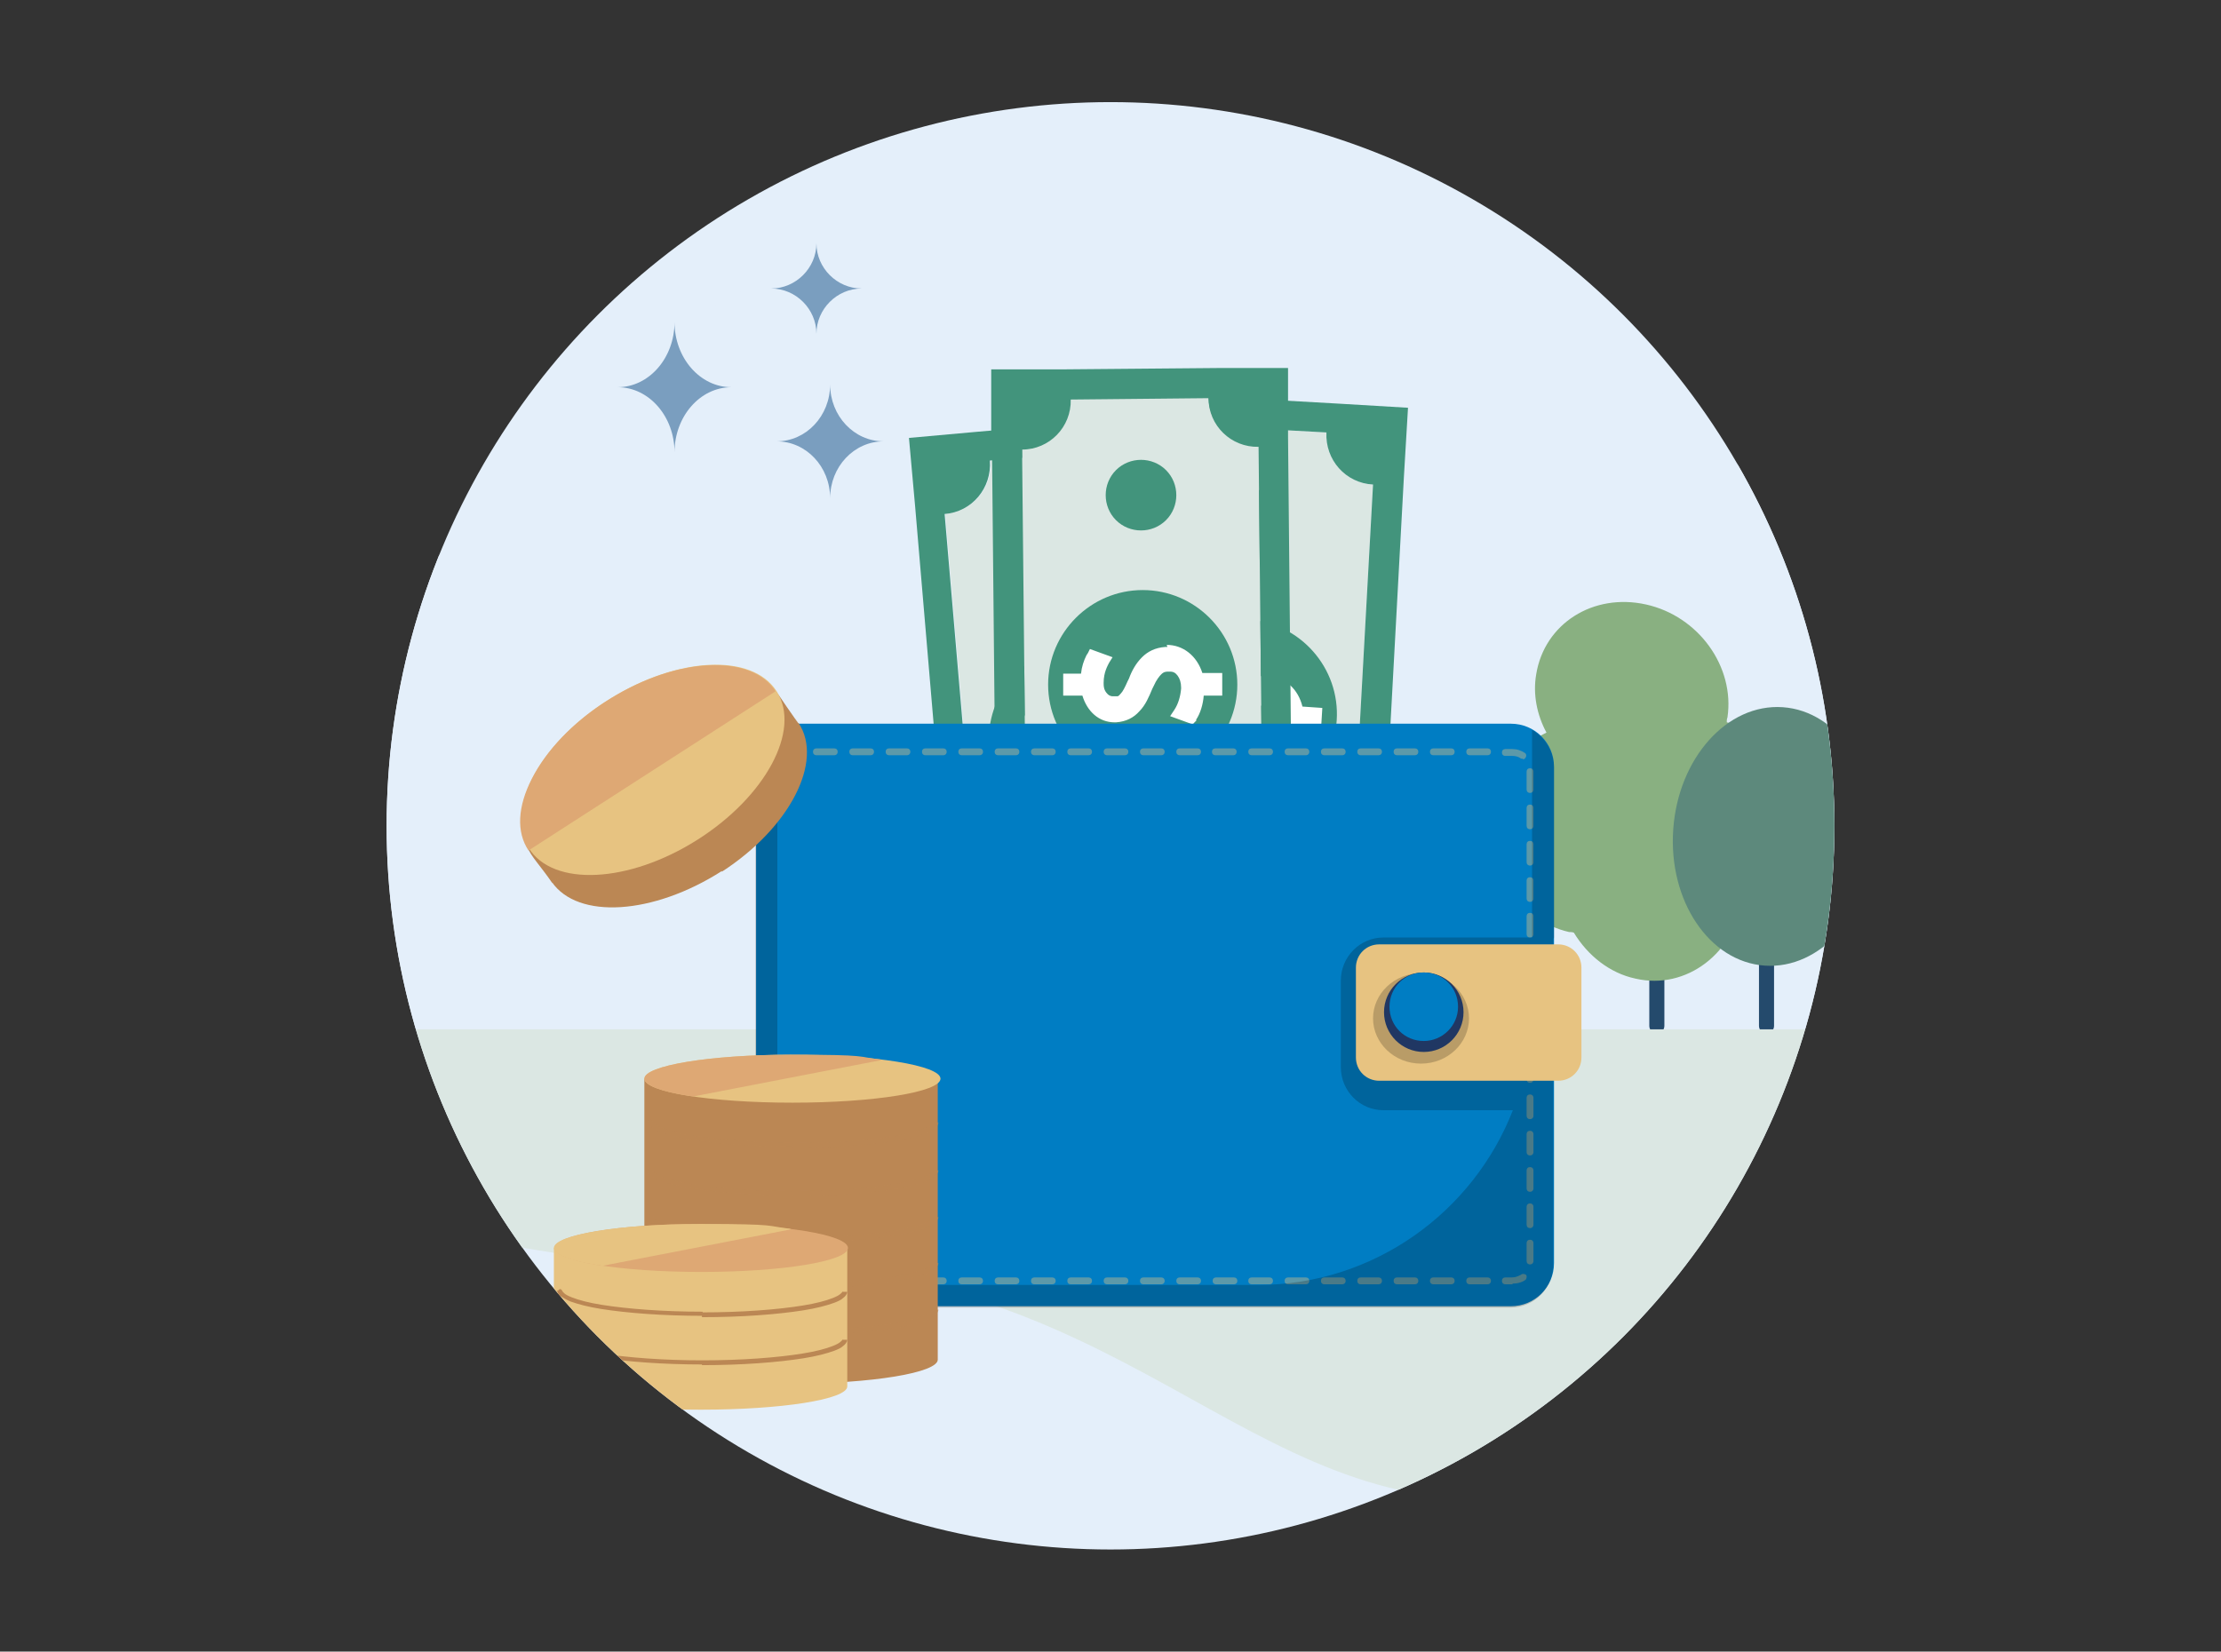 <?xml version="1.0" encoding="UTF-8"?>
<svg xmlns="http://www.w3.org/2000/svg" xmlns:xlink="http://www.w3.org/1999/xlink" version="1.1" viewBox="0 0 324 241">
  <rect x="0" y="0" width="324" height="241" fill="#333333" stroke="none"/>
  <!-- Generator: Adobe Illustrator 29.6.1, SVG Export Plug-In . SVG Version: 2.1.1 Build 9)  -->
  <defs>
    <style>
      .st0 {
        fill: none;
      }

      .st1, .st2 {
        fill: #bb8754;
      }

      .st3 {
        opacity: 0;
      }

      .st3, .st4, .st5 {
        isolation: isolate;
      }

      .st3, .st6 {
        fill: #fff;
        stroke: #fff;
        stroke-width: 0px;
      }

      .st4 {
        opacity: .2;
      }

      .st7 {
        fill: #89b081;
      }

      .st7, .st2, .st8, .st9 {
        fill-rule: evenodd;
      }

      .st10, .st8 {
        fill: #e7c381;
      }

      .st11 {
        mix-blend-mode: multiply;
        opacity: .6;
      }

      .st12 {
        fill: #dbe7e3;
      }

      .st13 {
        fill: #244a6c;
      }

      .st14, .st9 {
        fill: #dea874;
      }

      .st15 {
        fill: #007dc3;
      }

      .st16 {
        fill: #42947c;
      }

      .st17 {
        opacity: .4;
      }

      .st18 {
        fill: #e4effa;
      }

      .st19 {
        fill: #7a9ebf;
      }

      .st20 {
        fill: #5d897c;
      }

      .st21 {
        fill: #203763;
      }

      .st22 {
        clip-path: url(#clippath);
      }
    </style>
    <clipPath id="clippath">
      <circle class="st0" cx="162" cy="120.5" r="105.6"/>
    </clipPath>
  </defs>
  <g class="st5">
    <g id="Capa_1">
      <g class="st22">
        <rect class="st0" x="56.4" y="14.9" width="211.3" height="211.3"/>
        <circle class="st18" cx="162" cy="120.5" r="105.6"/>
        <path class="st18" d="M42.3,150.2c0-15.9,3.1-31.7,9.3-46.4,6.1-14.7,15.1-28.1,26.4-39.4,11.3-11.3,24.7-20.2,39.5-26.3,14.8-6.1,30.6-9.2,46.6-9.2s31.8,3.1,46.6,9.2c14.8,6.1,28.2,15,39.5,26.3,11.3,11.3,20.3,24.6,26.4,39.4,6.1,14.7,9.3,30.5,9.3,46.4H42.3Z"/>
        <path class="st12" d="M165.8,68.8l-3.8,68.9c4,.2,7,3.6,6.8,7.6l20.1,1.1c.2-4,3.6-7,7.6-6.8l3.8-68.9c-4-.2-7-3.6-6.8-7.6l-20.1-1.1c-.2,4-3.6,7-7.6,6.8h0Z"/>
        <path class="st16" d="M161.6,67.1l-3.9,71.8-.6,10.1,10.1.6,23,1.3,10.1.6.6-10.1,3.9-71.8.6-10.1-10.1-.6-23-1.3-10.1-.6-.6,10.1h0ZM193.5,63.1c-.2,4,2.8,7.4,6.8,7.6l-3.8,68.9c-4-.2-7.4,2.8-7.6,6.8l-20.1-1.1c.2-4-2.8-7.4-6.8-7.6l3.8-68.9c4,.2,7.4-2.8,7.6-6.8l20.1,1.1h0Z"/>
        <path class="st16" d="M180.3,118c7.6.5,14.2-5.3,14.7-12.9.5-7.6-5.3-14.2-12.9-14.7-7.6-.5-14.2,5.3-14.7,12.9-.5,7.6,5.3,14.2,12.9,14.7Z"/>
        <path class="st16" d="M186.1,80.5c2.2-1.9,2.4-5.2.5-7.3-1.9-2.2-5.2-2.4-7.3-.5-2.2,1.9-2.4,5.2-.5,7.3,1.9,2.2,5.2,2.4,7.3.5h0Z"/>
        <path class="st6" d="M185.1,98.7c2.4.1,4.3,1.9,4.9,4.4h0s0,0,0,0l2.9.2-.2,3.3h-2.7c0-.1,0-.1,0-.1h0c-.2,1.3-.7,2.6-1.3,3.4v.2c-.1,0-.5.5-.5.5l-3.3-1.4.6-.8c.6-.8,1.1-2,1.2-3.1v-.2c0-.7,0-1.3-.4-1.7-.2-.4-.6-.6-1-.7h-.2c-.4,0-.7,0-1.2.3-.4.3-.7.8-1.2,1.6l-.2.4c-.5,1.2-1.2,2.4-2.1,3.2-.9.9-2,1.4-3.5,1.3h-.2c-2.3-.2-3.9-1.8-4.4-4.2h0s0,0,0,0l-2.8-.2.2-3.3h2.6c0,.1,0,.1,0,.1h0c.2-1,.5-1.9.9-2.6l.2-.3.4-.6,3.2,1.4-.5.8c-.3.4-.9,1.3-.9,2.9v.2c0,.8.2,1.3.5,1.5.2.2.5.3.7.3h.2c.2,0,.4,0,.5,0,.2,0,.3-.2.5-.4.3-.3.7-.9,1.1-1.8l.2-.4h0c.5-1,1.1-2.2,2-3,.9-.8,2-1.3,3.5-1.3h.3s0,0,0,0Z"/>
        <path class="st12" d="M137.9,75l5.9,68.8c4-.3,7.4,2.6,7.8,6.6l20.1-1.7c-.3-4,2.6-7.4,6.6-7.8l-5.9-68.8c-4,.3-7.4-2.6-7.8-6.6l-20.1,1.7c.3,4-2.6,7.4-6.6,7.8h0Z"/>
        <path class="st16" d="M133.5,73.9l6.1,71.7.9,10,10-.9,22.9-2,10-.9-.9-10-6.1-71.7-.9-10-10,.9-22.9,2-10,.9.9,10h0ZM164.5,65.5c.3,4,3.8,6.9,7.8,6.6l5.9,68.8c-4,.3-6.9,3.8-6.6,7.8l-20.1,1.7c-.3-4-3.8-6.9-7.8-6.6l-5.9-68.8c4-.3,6.9-3.8,6.6-7.8l20.1-1.7h0Z"/>
        <path class="st16" d="M159.1,121.7c7.6-.6,13.3-7.2,12.7-14.8-.6-7.6-7.2-13.3-14.8-12.7-7.6.6-13.3,7.2-12.7,14.8.6,7.6,7.2,13.3,14.8,12.7Z"/>
        <path class="st16" d="M159.6,83.8c1.9-2.2,1.6-5.4-.6-7.3-2.2-1.9-5.4-1.6-7.3.5-1.9,2.2-1.6,5.4.5,7.3,2.2,1.9,5.4,1.6,7.3-.5h0Z"/>
        <path class="st6" d="M161.1,101.9c2.4-.2,4.5,1.2,5.4,3.7h0s0,0,0,0l2.8-.2.3,3.3-2.7.2h0c0,1.3-.3,2.7-.8,3.6v.2c-.1,0-.4.5-.4.5l-3.4-.9.5-.9c.5-.9.8-2.1.7-3.2v-.2c0-.7-.3-1.2-.6-1.6-.3-.3-.7-.5-1.1-.5h-.2c-.4,0-.7.1-1.1.5-.3.3-.6.9-.9,1.7v.4c-.5,1.2-1,2.5-1.7,3.5-.8,1-1.8,1.7-3.3,1.8h-.2c-2.3.1-4.1-1.2-5-3.5h0s0,0,0,0l-2.8.2-.3-3.2,2.6-.2h0c0-1,.2-1.9.6-2.7l.2-.3.3-.6,3.4,1-.4.9c-.2.4-.7,1.4-.5,3v.2c.1.8.4,1.2.7,1.4.3.2.5.2.7.2h.2c.2,0,.4,0,.5-.2.2,0,.3-.2.5-.4.3-.4.5-1,.9-1.9v-.4h.1c.3-1.1.8-2.3,1.6-3.2.7-.9,1.8-1.6,3.2-1.8h.3s0,0,0,0Z"/>
        <path class="st13" d="M241.7,132.8h0c.6,0,1.1.5,1.1,1.1v15.8c0,.6-.5,1.1-1.1,1.1h0c-.6,0-1.1-.5-1.1-1.1v-15.8c0-.6.5-1.1,1.1-1.1Z"/>
        <path class="st7" d="M254.4,130.8c.4-2.4.2-4.8-.4-7,2.3-1.3,4.1-3.8,4.6-7,.8-5.3-2.2-10.4-6.7-11.4,0-.2,0-.5.1-.7,1.1-7.4-4.2-14.8-11.9-16.5-7.7-1.7-14.8,2.8-16,10.2-.5,2.9.1,5.9,1.5,8.5-4,1.9-7.1,5.9-7.9,11.1-1.3,8.3,3.7,16.3,11.2,18,.2,0,.5,0,.7.1,2,3.3,5.2,5.9,9,6.7,7.4,1.7,14.5-3.7,15.7-11.9h0Z"/>
        <path class="st13" d="M257.7,132.8h0c.6,0,1.1.5,1.1,1.1v15.8c0,.6-.5,1.1-1.1,1.1h0c-.6,0-1.1-.5-1.1-1.1v-15.8c0-.6.5-1.1,1.1-1.1Z"/>
        <ellipse class="st20" cx="258.8" cy="122.1" rx="18.9" ry="14.7" transform="translate(118.9 371.7) rotate(-86)"/>
        <path class="st12" d="M225.4,218c36.4-5.9,55.3-33.1,60.4-67.8H43.6c-18.6,16.3,12.3,34.7,67.6,34.7s72.7,39.8,114.2,33.1h0Z"/>
        <path class="st19" d="M98.4,47c0,5.2-3.7,9.5-8.3,9.5,4.6,0,8.3,4.3,8.3,9.5,0-5.2,3.7-9.5,8.3-9.5-4.6,0-8.3-4.3-8.3-9.5Z"/>
        <path class="st19" d="M119.1,35.5c0,3.6-3,6.6-6.6,6.6,3.6,0,6.6,3,6.6,6.6,0-3.6,3-6.6,6.6-6.6-3.6,0-6.6-3-6.6-6.6Z"/>
        <path class="st19" d="M121.1,56.1c0,4.6-3.5,8.3-7.8,8.3,4.3,0,7.8,3.7,7.8,8.3,0-4.6,3.5-8.3,7.8-8.3-4.3,0-7.8-3.7-7.8-8.3Z"/>
        <path class="st12" d="M149.1,65.5l.7,69c4,0,7.2,3.1,7.3,7.1l20.1-.2c0-4,3.1-7.2,7.1-7.3l-.7-69c-4,0-7.2-3.1-7.3-7.1l-20.1.2c0,4-3.1,7.2-7.1,7.3h0Z"/>
        <path class="st16" d="M144.7,64.1l.7,71.9v10.1c.1,0,10.2,0,10.2,0l23-.2h10.1c0-.1-.1-10.2-.1-10.2l-.7-71.9v-10.1c0,0-10.2,0-10.2,0l-23,.2h-10.1c0,0,0,10.2,0,10.2h0ZM176.3,58.1c0,4,3.3,7.2,7.3,7.1l.7,69c-4,0-7.2,3.3-7.1,7.3l-20.1.2c0-4-3.3-7.2-7.3-7.1l-.7-69c4,0,7.2-3.3,7.1-7.3l20.1-.2Z"/>
        <path class="st16" d="M166.7,113.7c7.6,0,13.8-6.2,13.8-13.8s-6.2-13.8-13.8-13.8-13.8,6.2-13.8,13.8,6.2,13.8,13.8,13.8h0Z"/>
        <path class="st16" d="M170.1,75.9c2-2,2-5.3,0-7.3-2-2-5.3-2-7.3,0-2,2-2,5.3,0,7.3,2,2,5.3,2,7.3,0Z"/>
        <path class="st6" d="M170.2,94.1c2.4,0,4.4,1.6,5.2,4.1h0s0,0,0,0h2.9s0,3.3,0,3.3h-2.7s0,0,0,0h0c-.1,1.3-.5,2.6-1.1,3.5v.2c-.1,0-.5.5-.5.5l-3.3-1.2.6-.9c.6-.9.9-2,1-3.1v-.2c0-.7-.2-1.3-.5-1.7-.3-.4-.6-.6-1.1-.6h-.2c-.4,0-.7,0-1.1.4-.3.3-.7.8-1.1,1.7l-.2.4c-.5,1.2-1,2.4-1.9,3.3-.8.9-1.9,1.5-3.4,1.6h-.2c-2.3,0-4-1.6-4.7-3.9h0s0,0,0,0h-2.8s0-3.2,0-3.2h2.6s0,0,0,0h0c.1-1,.4-1.9.8-2.7l.2-.3.3-.6,3.3,1.2-.5.8c-.2.4-.8,1.4-.8,2.9v.2c0,.8.3,1.2.6,1.5.2.2.5.3.7.3h.2c.2,0,.4,0,.5,0,.2,0,.3-.2.5-.4.3-.3.6-.9,1-1.8l.2-.4h0c.4-1.1,1-2.2,1.9-3.1.8-.8,1.9-1.4,3.4-1.5h.3s0,0,0,0Z"/>
        <path class="st15" d="M116.6,105.6h103.8c3.5,0,6.3,2.8,6.3,6.3v72.4c0,3.5-2.8,6.3-6.3,6.3h-103.8c-3.5,0-6.3-2.8-6.3-6.3v-72.4c0-3.5,2.8-6.3,6.3-6.3h0Z"/>
        <g class="st17">
          <path class="st10" d="M220.6,187.4h-1c-.3,0-.5-.2-.5-.5s.2-.5.5-.5h1c.5,0,.9-.2,1.3-.4.2-.2.5-.1.7,0,.2.2.1.5,0,.7-.5.4-1.2.6-1.9.6h0Z"/>
          <path class="st10" d="M217,187.4h-2.6c-.3,0-.5-.2-.5-.5s.2-.5.5-.5h2.6c.3,0,.5.2.5.5s-.2.5-.5.5Z"/>
          <path class="st10" d="M211.7,187.4h-2.6c-.3,0-.5-.2-.5-.5s.2-.5.5-.5h2.6c.3,0,.5.2.5.5s-.2.5-.5.5Z"/>
          <path class="st10" d="M206.4,187.4h-2.6c-.3,0-.5-.2-.5-.5s.2-.5.5-.5h2.6c.3,0,.5.2.5.5s-.2.5-.5.5Z"/>
          <path class="st10" d="M201.1,187.4h-2.6c-.3,0-.5-.2-.5-.5s.2-.5.5-.5h2.6c.3,0,.5.2.5.5s-.2.5-.5.5Z"/>
          <path class="st10" d="M195.8,187.4h-2.6c-.3,0-.5-.2-.5-.5s.2-.5.5-.5h2.6c.3,0,.5.2.5.5s-.2.5-.5.5Z"/>
          <path class="st10" d="M190.5,187.4h-2.6c-.3,0-.5-.2-.5-.5s.2-.5.5-.5h2.6c.3,0,.5.2.5.5s-.2.5-.5.5Z"/>
          <path class="st10" d="M185.2,187.4h-2.6c-.3,0-.5-.2-.5-.5s.2-.5.5-.5h2.6c.3,0,.5.2.5.5s-.2.5-.5.5Z"/>
          <path class="st10" d="M180,187.4h-2.6c-.3,0-.5-.2-.5-.5s.2-.5.5-.5h2.6c.3,0,.5.2.5.5s-.2.5-.5.5Z"/>
          <path class="st10" d="M174.7,187.4h-2.6c-.3,0-.5-.2-.5-.5s.2-.5.5-.5h2.6c.3,0,.5.2.5.5s-.2.5-.5.5Z"/>
          <path class="st10" d="M169.4,187.4h-2.6c-.3,0-.5-.2-.5-.5s.2-.5.5-.5h2.6c.3,0,.5.2.5.5s-.2.5-.5.5Z"/>
          <path class="st10" d="M164.1,187.4h-2.6c-.3,0-.5-.2-.5-.5s.2-.5.5-.5h2.6c.3,0,.5.2.5.5s-.2.5-.5.5Z"/>
          <path class="st10" d="M158.8,187.4h-2.6c-.3,0-.5-.2-.5-.5s.2-.5.5-.5h2.6c.3,0,.5.2.5.5s-.2.5-.5.5Z"/>
          <path class="st10" d="M153.5,187.4h-2.6c-.3,0-.5-.2-.5-.5s.2-.5.5-.5h2.6c.3,0,.5.2.5.5s-.2.5-.5.5Z"/>
          <path class="st10" d="M148.2,187.4h-2.6c-.3,0-.5-.2-.5-.5s.2-.5.5-.5h2.6c.3,0,.5.2.5.5s-.2.5-.5.5Z"/>
          <path class="st10" d="M142.9,187.4h-2.6c-.3,0-.5-.2-.5-.5s.2-.5.5-.5h2.6c.3,0,.5.2.5.5s-.2.5-.5.5Z"/>
          <path class="st10" d="M137.6,187.4h-2.6c-.3,0-.5-.2-.5-.5s.2-.5.5-.5h2.6c.3,0,.5.2.5.5s-.2.5-.5.5Z"/>
          <path class="st10" d="M132.3,187.4h-2.6c-.3,0-.5-.2-.5-.5s.2-.5.5-.5h2.6c.3,0,.5.2.5.5s-.2.5-.5.5Z"/>
          <path class="st10" d="M127,187.4h-2.6c-.3,0-.5-.2-.5-.5s.2-.5.5-.5h2.6c.3,0,.5.2.5.5s-.2.5-.5.5Z"/>
          <path class="st10" d="M121.7,187.4h-2.6c-.3,0-.5-.2-.5-.5s.2-.5.5-.5h2.6c.3,0,.5.2.5.5s-.2.5-.5.5Z"/>
          <path class="st10" d="M116.4,187.4h-2.6c-.3,0-.5-.2-.5-.5s.2-.5.5-.5h2.6c.3,0,.5.2.5.5s-.2.5-.5.5Z"/>
          <path class="st10" d="M223.2,184.5c-.3,0-.5-.2-.5-.5v-2.6c0-.3.2-.5.5-.5s.5.2.5.5v2.6c0,.3-.2.5-.5.5Z"/>
          <path class="st10" d="M223.2,179.2c-.3,0-.5-.2-.5-.5v-2.6c0-.3.2-.5.5-.5s.5.2.5.5v2.6c0,.3-.2.5-.5.5Z"/>
          <path class="st10" d="M223.2,173.9c-.3,0-.5-.2-.5-.5v-2.6c0-.3.2-.5.5-.5s.5.2.5.5v2.6c0,.3-.2.5-.5.5Z"/>
          <path class="st10" d="M223.2,168.6c-.3,0-.5-.2-.5-.5v-2.6c0-.3.2-.5.5-.5s.5.2.5.5v2.6c0,.3-.2.5-.5.5Z"/>
          <path class="st10" d="M223.2,163.3c-.3,0-.5-.2-.5-.5v-2.6c0-.3.2-.5.5-.5s.5.2.5.5v2.6c0,.3-.2.5-.5.5Z"/>
          <path class="st10" d="M223.2,158c-.3,0-.5-.2-.5-.5v-2.6c0-.3.2-.5.5-.5s.5.2.5.5v2.6c0,.3-.2.5-.5.5Z"/>
          <path class="st10" d="M223.2,152.7c-.3,0-.5-.2-.5-.5v-2.6c0-.3.2-.5.5-.5s.5.2.5.5v2.6c0,.3-.2.5-.5.5Z"/>
          <path class="st10" d="M223.2,147.4c-.3,0-.5-.2-.5-.5v-2.6c0-.3.2-.5.5-.5s.5.2.5.5v2.6c0,.3-.2.5-.5.5Z"/>
          <path class="st10" d="M223.2,142.1c-.3,0-.5-.2-.5-.5v-2.6c0-.3.2-.5.5-.5s.5.2.5.5v2.6c0,.3-.2.5-.5.5Z"/>
          <path class="st10" d="M223.2,136.8c-.3,0-.5-.2-.5-.5v-2.6c0-.3.2-.5.5-.5s.5.2.5.5v2.6c0,.3-.2.5-.5.5Z"/>
          <path class="st10" d="M223.2,131.6c-.3,0-.5-.2-.5-.5v-2.6c0-.3.2-.5.5-.5s.5.2.5.5v2.6c0,.3-.2.5-.5.5Z"/>
          <path class="st10" d="M223.2,126.3c-.3,0-.5-.2-.5-.5v-2.6c0-.3.2-.5.5-.5s.5.2.5.5v2.6c0,.3-.2.5-.5.5Z"/>
          <path class="st10" d="M223.2,121c-.3,0-.5-.2-.5-.5v-2.6c0-.3.2-.5.5-.5s.5.2.5.5v2.6c0,.3-.2.5-.5.5Z"/>
          <path class="st10" d="M223.2,115.7c-.3,0-.5-.2-.5-.5v-2.6c0-.3.2-.5.5-.5s.5.2.5.5v2.6c0,.3-.2.5-.5.5Z"/>
          <path class="st10" d="M222.2,110.7c-.1,0-.2,0-.3,0-.4-.3-.8-.4-1.3-.4h-1c-.3,0-.5-.2-.5-.5s.2-.5.5-.5h1c.7,0,1.3.2,1.9.6.2.2.2.5,0,.7,0,.1-.2.2-.4.2h0Z"/>
          <path class="st10" d="M217,110.2h-2.6c-.3,0-.5-.2-.5-.5s.2-.5.5-.5h2.6c.3,0,.5.2.5.5s-.2.5-.5.5Z"/>
          <path class="st10" d="M211.7,110.2h-2.6c-.3,0-.5-.2-.5-.5s.2-.5.5-.5h2.6c.3,0,.5.2.5.5s-.2.5-.5.5Z"/>
          <path class="st10" d="M206.4,110.2h-2.6c-.3,0-.5-.2-.5-.5s.2-.5.5-.5h2.6c.3,0,.5.2.5.5s-.2.5-.5.5Z"/>
          <path class="st10" d="M201.1,110.2h-2.6c-.3,0-.5-.2-.5-.5s.2-.5.5-.5h2.6c.3,0,.5.2.5.5s-.2.5-.5.5Z"/>
          <path class="st10" d="M195.8,110.2h-2.6c-.3,0-.5-.2-.5-.5s.2-.5.5-.5h2.6c.3,0,.5.2.5.5s-.2.5-.5.5Z"/>
          <path class="st10" d="M190.5,110.2h-2.6c-.3,0-.5-.2-.5-.5s.2-.5.5-.5h2.6c.3,0,.5.2.5.5s-.2.5-.5.5Z"/>
          <path class="st10" d="M185.2,110.2h-2.6c-.3,0-.5-.2-.5-.5s.2-.5.5-.5h2.6c.3,0,.5.2.5.5s-.2.5-.5.5Z"/>
          <path class="st10" d="M179.9,110.2h-2.6c-.3,0-.5-.2-.5-.5s.2-.5.5-.5h2.6c.3,0,.5.2.5.5s-.2.5-.5.5Z"/>
          <path class="st10" d="M174.7,110.2h-2.6c-.3,0-.5-.2-.5-.5s.2-.5.5-.5h2.6c.3,0,.5.2.5.5s-.2.5-.5.5Z"/>
          <path class="st10" d="M169.4,110.2h-2.6c-.3,0-.5-.2-.5-.5s.2-.5.5-.5h2.6c.3,0,.5.2.5.5s-.2.5-.5.5Z"/>
          <path class="st10" d="M164.1,110.2h-2.6c-.3,0-.5-.2-.5-.5s.2-.5.5-.5h2.6c.3,0,.5.2.5.5s-.2.5-.5.5Z"/>
          <path class="st10" d="M158.8,110.2h-2.6c-.3,0-.5-.2-.5-.5s.2-.5.5-.5h2.6c.3,0,.5.2.5.5s-.2.5-.5.5Z"/>
          <path class="st10" d="M153.5,110.2h-2.6c-.3,0-.5-.2-.5-.5s.2-.5.5-.5h2.6c.3,0,.5.2.5.5s-.2.5-.5.5Z"/>
          <path class="st10" d="M148.2,110.2h-2.6c-.3,0-.5-.2-.5-.5s.2-.5.5-.5h2.6c.3,0,.5.2.5.5s-.2.5-.5.5Z"/>
          <path class="st10" d="M142.9,110.2h-2.6c-.3,0-.5-.2-.5-.5s.2-.5.5-.5h2.6c.3,0,.5.2.5.5s-.2.5-.5.5Z"/>
          <path class="st10" d="M137.6,110.2h-2.6c-.3,0-.5-.2-.5-.5s.2-.5.5-.5h2.6c.3,0,.5.2.5.5s-.2.5-.5.5Z"/>
          <path class="st10" d="M132.3,110.2h-2.6c-.3,0-.5-.2-.5-.5s.2-.5.5-.5h2.6c.3,0,.5.2.5.5s-.2.5-.5.5Z"/>
          <path class="st10" d="M127,110.2h-2.6c-.3,0-.5-.2-.5-.5s.2-.5.5-.5h2.6c.3,0,.5.2.5.5s-.2.5-.5.5Z"/>
          <path class="st10" d="M121.7,110.2h-2.6c-.3,0-.5-.2-.5-.5s.2-.5.5-.5h2.6c.3,0,.5.2.5.5s-.2.5-.5.5Z"/>
          <path class="st10" d="M116.4,110.2h-2.6c-.3,0-.5-.2-.5-.5s.2-.5.5-.5h2.6c.3,0,.5.2.5.5s-.2.5-.5.5Z"/>
        </g>
        <path class="st4" d="M226.7,136.8v-24.8c0-2.4-1.3-4.4-3.2-5.5v4.9c0,.2,0,.4,0,.6v24.8h-21.7c-3.4,0-6.2,2.8-6.2,6.3v12.6c0,3.5,2.8,6.3,6.2,6.3h18.9c-5.8,14.9-20.3,25.5-37.2,25.5h-67c-1.7,0-3.1-1.4-3.1-3.1v-77.8c-1.9,1.1-3.2,3.1-3.2,5.5v72.4c0,3.5,2.8,6.3,6.3,6.3h103.8c3.5,0,6.3-2.8,6.3-6.3v-47.5h0Z"/>
        <path class="st10" d="M227.3,137.8h-26.1c-1.9,0-3.4,1.5-3.4,3.4v13.1c0,1.9,1.5,3.4,3.4,3.4h26.1c1.9,0,3.4-1.5,3.4-3.4v-13.1c0-1.9-1.5-3.4-3.4-3.4Z"/>
        <path class="st4" d="M207.3,155.2c3.9,0,7-3,7-6.6s-3.1-6.6-7-6.6-7,3-7,6.6,3.1,6.6,7,6.6Z"/>
        <path class="st21" d="M207.7,153.5c3.2,0,5.8-2.6,5.8-5.8s-2.6-5.8-5.8-5.8-5.8,2.6-5.8,5.8,2.6,5.8,5.8,5.8Z"/>
        <path class="st15" d="M207.7,151.9c2.7,0,5-2.2,5-5s-2.2-5-5-5-5,2.2-5,5,2.2,5,5,5Z"/>
        <path class="st3" d="M199.7,112.3c-38.7,6.9-70.3,34.3-83.6,70.7v-70.7h83.6Z"/>
        <path class="st1" d="M136.9,157.4h-42.9v41h0c0,2,9.6,3.5,21.4,3.5s21.4-1.6,21.4-3.5h0v-41h0Z"/>
        <g class="st11">
          <path class="st1" d="M95.2,163.7c0-.2-.2-.3-.3-.3s-.3.2-.3.3h.7ZM136.2,163.7c0,0,0,.2-.3.4-.2.2-.6.4-1.1.6-1,.4-2.5.8-4.4,1.1-3.7.6-8.9,1-14.7,1v.7c5.8,0,11-.4,14.8-1,1.9-.3,3.4-.7,4.5-1.1.5-.2,1-.4,1.3-.7.3-.2.6-.6.6-.9h-.7ZM115.7,166.7c-5.7,0-10.9-.4-14.7-1-1.9-.3-3.4-.7-4.4-1.1-.5-.2-.9-.4-1.1-.6-.2-.2-.3-.3-.3-.4h-.7c0,.4.2.7.6.9.3.2.8.5,1.3.7,1.1.4,2.6.8,4.5,1.1,3.8.6,9,1,14.8,1v-.7Z"/>
        </g>
        <g class="st11">
          <path class="st1" d="M95.2,170.7c0-.2-.2-.3-.3-.3s-.3.2-.3.3h.7ZM136.2,170.7c0,0,0,.2-.3.4-.2.2-.6.4-1.1.6-1,.4-2.5.8-4.4,1.1-3.7.6-8.9,1-14.7,1v.7c5.8,0,11-.4,14.8-1,1.9-.3,3.4-.7,4.5-1.1.5-.2,1-.4,1.3-.7.3-.2.6-.6.6-.9h-.7ZM115.7,173.8c-5.7,0-10.9-.4-14.7-1-1.9-.3-3.4-.7-4.4-1.1-.5-.2-.9-.4-1.1-.6-.2-.2-.3-.3-.3-.4h-.7c0,.4.2.7.6.9.3.2.8.5,1.3.7,1.1.4,2.6.8,4.5,1.1,3.8.6,9,1,14.8,1v-.7h0Z"/>
        </g>
        <g class="st11">
          <path class="st1" d="M95.2,177.5c0-.2-.2-.3-.3-.3s-.3.2-.3.3h.7ZM136.2,177.5c0,0,0,.2-.3.4-.2.2-.6.4-1.1.6-1,.4-2.5.8-4.4,1.1-3.7.6-8.9,1-14.7,1v.7c5.8,0,11-.4,14.8-1,1.9-.3,3.4-.7,4.5-1.1.5-.2,1-.4,1.3-.7.3-.2.6-.6.6-.9h-.7ZM115.7,180.5c-5.7,0-10.9-.4-14.7-1-1.9-.3-3.4-.7-4.4-1.1-.5-.2-.9-.4-1.1-.6-.2-.2-.3-.3-.3-.4h-.7c0,.4.2.7.6.9.3.2.8.5,1.3.7,1.1.4,2.6.8,4.5,1.1,3.8.6,9,1,14.8,1v-.7Z"/>
        </g>
        <g class="st11">
          <path class="st1" d="M95.2,184.2c0-.2-.2-.3-.3-.3s-.3.2-.3.3h.7ZM136.2,184.2c0,0,0,.2-.3.4-.2.2-.6.4-1.1.6-1,.4-2.5.8-4.4,1.1-3.7.6-8.9,1-14.7,1v.7c5.8,0,11-.4,14.8-1,1.9-.3,3.4-.7,4.5-1.1.5-.2,1-.4,1.3-.7.3-.2.6-.6.6-.9h-.7ZM115.7,187.3c-5.7,0-10.9-.4-14.7-1-1.9-.3-3.4-.7-4.4-1.1-.5-.2-.9-.4-1.1-.6-.2-.2-.3-.3-.3-.4h-.7c0,.4.2.7.6.9.3.2.8.5,1.3.7,1.1.4,2.6.8,4.5,1.1,3.8.6,9,1,14.8,1v-.7Z"/>
        </g>
        <g class="st11">
          <path class="st1" d="M95.2,191c0-.2-.2-.3-.3-.3s-.3.2-.3.3h.7ZM136.2,191c0,0,0,.2-.3.4-.2.2-.6.4-1.1.6-1,.4-2.5.8-4.4,1.1-3.7.6-8.9,1-14.7,1v.7c5.8,0,11-.4,14.8-1,1.9-.3,3.4-.7,4.5-1.1.5-.2,1-.4,1.3-.7.3-.2.6-.6.6-.9h-.7ZM115.7,194.1c-5.7,0-10.9-.4-14.7-1-1.9-.3-3.4-.7-4.4-1.1-.5-.2-.9-.4-1.1-.6-.2-.2-.3-.3-.3-.4h-.7c0,.4.2.7.6.9.3.2.8.5,1.3.7,1.1.4,2.6.8,4.5,1.1,3.8.6,9,1,14.8,1v-.7h0Z"/>
        </g>
        <ellipse class="st10" cx="115.6" cy="157.4" rx="21.6" ry="3.5"/>
        <path class="st8" d="M123.7,182.1h-42.9v20.2h0c0,1.9,9.6,3.4,21.4,3.4s21.4-1.5,21.4-3.4h0v-20.2h0Z"/>
        <ellipse class="st14" cx="102.3" cy="182.1" rx="21.4" ry="3.5"/>
        <path class="st1" d="M82,188.4c0-.2-.2-.3-.3-.3s-.3.2-.3.3h.7ZM122.9,188.4c0,0,0,.2-.3.4-.2.2-.6.4-1.1.6-1,.4-2.5.8-4.4,1.1-3.7.6-8.9,1-14.7,1v.7c5.8,0,11-.4,14.8-1,1.9-.3,3.4-.7,4.5-1.1.5-.2,1-.4,1.3-.7.3-.2.6-.6.6-.9h-.7ZM102.5,191.4c-5.7,0-10.9-.4-14.7-1-1.9-.3-3.4-.7-4.4-1.1-.5-.2-.9-.4-1.1-.6-.2-.2-.3-.3-.3-.4h-.7c0,.4.2.7.6.9.3.2.8.5,1.3.7,1.1.4,2.6.8,4.5,1.1,3.8.6,9,1,14.8,1v-.7h0Z"/>
        <path class="st1" d="M82,195.4c0-.2-.2-.3-.3-.3s-.3.2-.3.3h.7ZM122.9,195.4c0,0,0,.2-.3.4-.2.2-.6.4-1.1.6-1,.4-2.5.8-4.4,1.1-3.7.6-8.9,1-14.7,1v.7c5.8,0,11-.4,14.8-1,1.9-.3,3.4-.7,4.5-1.1.5-.2,1-.4,1.3-.7.3-.2.6-.6.6-.9h-.7ZM102.5,198.5c-5.7,0-10.9-.4-14.7-1-1.9-.3-3.4-.7-4.4-1.1-.5-.2-.9-.4-1.1-.6-.2-.2-.3-.3-.3-.4h-.7c0,.4.2.7.6.9.3.2.8.5,1.3.7,1.1.4,2.6.8,4.5,1.1,3.8.6,9,1,14.8,1,0,0,0-.7,0-.7Z"/>
        <path class="st2" d="M105.3,127.2c9.9-6.4,14.9-16.1,11.2-21.7-.2-.2-.3-.5-.5-.7l.5.7-36,23.2c3.8,5.5,14.8,4.8,24.8-1.6h0Z"/>
        <path class="st1" d="M80.5,128.8l36-23.2-.5-.7c-1.8-2.5-2.8-4.3-3.8-5.1-2.2-1.6-3.6.1-7.1,2.2l-24.2,16.6c-3,2.1-4.5,3.1-3.9,5.1.4,1.2,1.9,2.7,3.6,5.2h0Z"/>
        <ellipse class="st10" cx="95.2" cy="112.4" rx="21.4" ry="12.1" transform="translate(-45.3 68.2) rotate(-32.3)"/>
        <path class="st14" d="M113.1,100.8c-1.8-2.7-5.4-4-10.1-3.7-4.7.3-9.9,2.2-14.7,5.3-4.8,3.1-8.6,7.1-10.7,11.2s-2.3,7.8-.5,10.5l18-11.6,18-11.6h0Z"/>
        <path class="st8" d="M115.3,179.4l-27.4,5.3c-4.4-.6-7.1-1.6-7.1-2.6,0-1.9,9.5-3.5,21.3-3.5s9.5.3,13.2.7h0Z"/>
        <path class="st9" d="M128.5,154.7l-27.4,5.3c-4.4-.6-7.1-1.6-7.1-2.6,0-1.9,9.5-3.5,21.3-3.5s9.5.3,13.2.7h0Z"/>
      </g>
    </g>
  </g>
</svg>